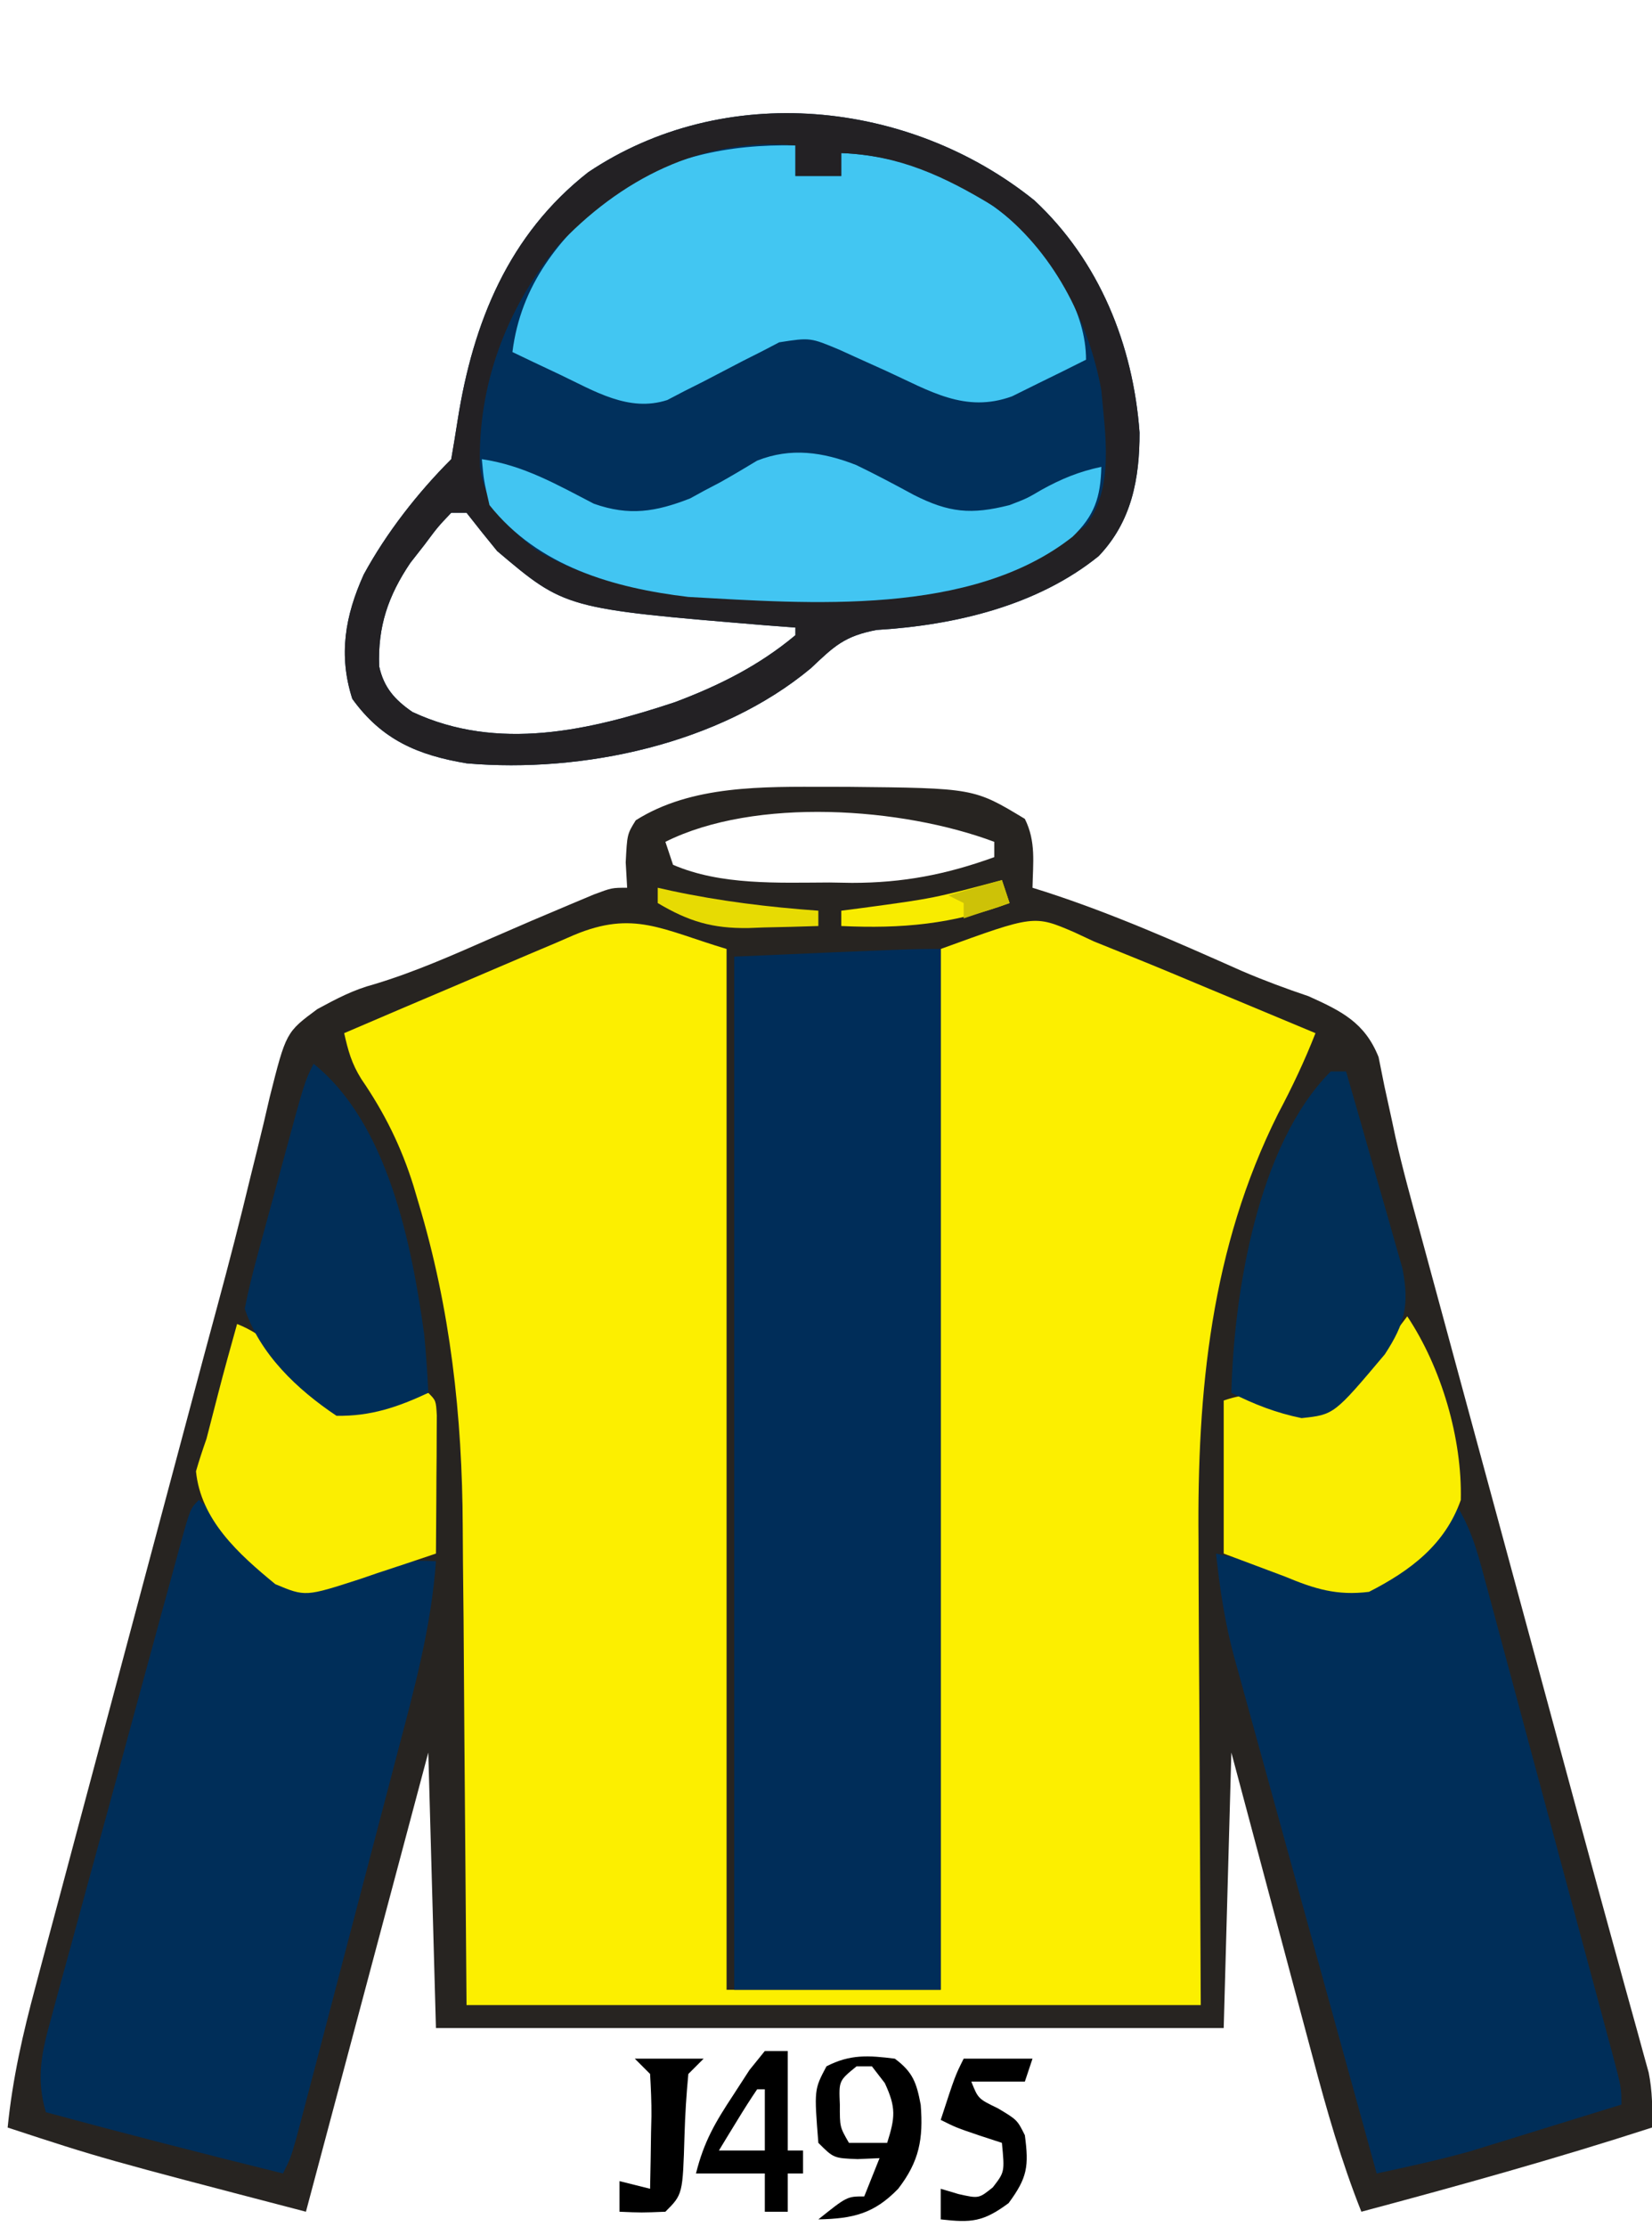 <?xml version="1.0" encoding="UTF-8"?>
<svg version="1.1" xmlns="http://www.w3.org/2000/svg" width="216" height="291">
<path d="M0 0 C0.828 0.001 1.657 0.002 2.51 0.002 C19.094 0.167 19.094 0.167 25.75 4.188 C27.228 7.144 26.81 9.93 26.75 13.188 C27.281 13.355 27.813 13.522 28.361 13.694 C37.232 16.559 45.677 20.311 54.188 24.091 C57.036 25.31 59.914 26.375 62.849 27.363 C67.151 29.307 70.191 30.791 72 35.311 C72.25 36.555 72.499 37.799 72.757 39.081 C73.071 40.53 73.388 41.978 73.708 43.426 C73.873 44.199 74.038 44.972 74.208 45.768 C75.16 50.017 76.329 54.206 77.48 58.404 C77.983 60.259 78.485 62.115 78.988 63.97 C79.519 65.925 80.051 67.881 80.582 69.836 C81.143 71.903 81.703 73.97 82.263 76.038 C83.731 81.45 85.2 86.861 86.669 92.273 C88.143 97.701 89.615 103.13 91.088 108.559 C91.375 109.616 91.661 110.673 91.957 111.762 C93.369 116.967 94.78 122.171 96.189 127.377 C96.726 129.358 97.263 131.338 97.799 133.319 C98.056 134.266 98.313 135.214 98.577 136.189 C99.903 141.08 101.237 145.968 102.585 150.852 C103.109 152.754 103.631 154.656 104.153 156.558 C104.741 158.7 105.334 160.841 105.933 162.98 C106.304 164.337 106.304 164.337 106.682 165.721 C106.892 166.475 107.101 167.228 107.317 168.005 C107.801 170.444 107.825 172.707 107.75 175.188 C95.189 179.255 82.505 182.782 69.75 186.188 C67.121 179.584 65.216 172.897 63.395 166.031 C62.935 164.317 62.935 164.317 62.466 162.568 C61.494 158.942 60.528 155.315 59.562 151.688 C58.902 149.219 58.241 146.75 57.58 144.281 C55.965 138.251 54.358 132.219 52.75 126.188 C52.42 138.067 52.09 149.947 51.75 162.188 C17.76 162.188 -16.23 162.188 -51.25 162.188 C-51.58 150.308 -51.91 138.428 -52.25 126.188 C-57.53 145.988 -62.81 165.787 -68.25 186.188 C-94.946 179.223 -94.946 179.223 -107.25 175.188 C-106.615 168.816 -105.254 162.861 -103.585 156.686 C-103.178 155.152 -103.178 155.152 -102.762 153.587 C-101.865 150.216 -100.96 146.846 -100.055 143.477 C-99.422 141.107 -98.79 138.737 -98.159 136.366 C-96.493 130.118 -94.82 123.872 -93.146 117.625 C-91.468 111.361 -89.797 105.094 -88.125 98.828 C-86.231 91.734 -84.337 84.64 -82.439 77.547 C-82.149 76.461 -81.859 75.376 -81.56 74.258 C-80.986 72.118 -80.408 69.979 -79.828 67.84 C-78.307 62.228 -76.857 56.608 -75.497 50.954 C-75.203 49.768 -74.908 48.581 -74.605 47.359 C-74.042 45.09 -73.5 42.816 -72.982 40.537 C-70.847 32.07 -70.847 32.07 -66.762 29.048 C-64.212 27.669 -62.061 26.525 -59.285 25.785 C-53.98 24.185 -49.008 21.972 -43.939 19.748 C-40.494 18.24 -37.04 16.763 -33.57 15.312 C-32.593 14.903 -31.616 14.493 -30.61 14.07 C-28.25 13.188 -28.25 13.188 -26.25 13.188 C-26.312 12.094 -26.374 11.001 -26.438 9.875 C-26.25 6.188 -26.25 6.188 -25.125 4.375 C-17.808 -0.259 -8.388 -0.009 0 0 Z M-21.25 7.188 C-20.92 8.178 -20.59 9.168 -20.25 10.188 C-13.992 12.893 -6.492 12.522 0.188 12.5 C1.16 12.516 2.133 12.532 3.135 12.549 C9.815 12.553 15.473 11.462 21.75 9.188 C21.75 8.527 21.75 7.867 21.75 7.188 C9.717 2.675 -9.493 1.309 -21.25 7.188 Z " fill="#272421" transform="translate(108.25,102.812)"/>
<path d="M0 0 C0 44.88 0 89.76 0 136 C9.24 136 18.48 136 28 136 C28 91.12 28 46.24 28 0 C40.209 -4.44 40.209 -4.44 45.437 -2.197 C46.283 -1.802 47.129 -1.407 48 -1 C49.763 -0.284 51.526 0.431 53.292 1.139 C56.561 2.458 59.81 3.826 63.062 5.188 C64.418 5.752 65.775 6.317 67.131 6.881 C70.422 8.251 73.711 9.624 77 11 C75.573 14.641 73.957 18.044 72.125 21.5 C63.313 39.103 61.521 57.804 61.707 77.16 C61.711 78.731 61.715 80.303 61.716 81.874 C61.732 87.604 61.774 93.333 61.812 99.062 C61.874 111.912 61.936 124.761 62 138 C30.32 138 -1.36 138 -34 138 C-34.312 99.562 -34.312 99.562 -34.388 87.533 C-34.425 83.9 -34.425 83.9 -34.465 80.266 C-34.481 78.678 -34.491 77.09 -34.497 75.501 C-34.556 61.013 -36.106 46.994 -40.312 33.062 C-40.519 32.364 -40.726 31.665 -40.938 30.945 C-42.539 25.826 -44.718 21.419 -47.766 16.98 C-49.029 14.954 -49.48 13.308 -50 11 C-44.952 8.831 -39.899 6.677 -34.839 4.536 C-33.118 3.806 -31.4 3.072 -29.683 2.333 C-27.215 1.273 -24.741 0.227 -22.266 -0.816 C-21.499 -1.15 -20.732 -1.483 -19.942 -1.826 C-12.149 -5.075 -8.502 -2.55 0 0 Z " fill="#FCEF00" transform="translate(95,124)"/>
<path d="M0 0 C8.496 7.913 12.911 18.884 13.746 30.328 C13.756 36.372 12.719 41.947 8.406 46.473 C0.353 52.988 -10.465 55.515 -20.625 56.125 C-24.869 56.93 -26.186 58.26 -29.227 61.129 C-41.171 71.068 -59.066 74.857 -74.211 73.559 C-80.582 72.497 -85.301 70.516 -89.188 65.125 C-91.016 59.423 -90.138 54.289 -87.688 48.875 C-84.719 43.422 -80.64 38.202 -76.25 33.812 C-75.956 32.092 -75.666 30.37 -75.401 28.645 C-73.394 15.943 -68.747 4.464 -58.344 -3.68 C-40.558 -15.607 -16.404 -13.204 0 0 Z M-76.25 40.812 C-78 42.653 -78 42.653 -79.75 45 C-80.358 45.777 -80.967 46.555 -81.594 47.355 C-84.509 51.68 -85.868 55.685 -85.672 60.883 C-85.066 63.654 -83.637 65.247 -81.332 66.84 C-70.162 72.058 -58.158 69.27 -47 65.562 C-41.231 63.394 -35.999 60.783 -31.25 56.812 C-31.25 56.483 -31.25 56.153 -31.25 55.812 C-32.543 55.715 -33.836 55.617 -35.168 55.516 C-61.352 53.342 -61.352 53.342 -70.25 45.812 C-71.602 44.161 -72.94 42.497 -74.25 40.812 C-74.91 40.812 -75.57 40.812 -76.25 40.812 Z " fill="#01305C" transform="translate(135.25,26.188)"/>
<path d="M0 0 C0 44.88 0 89.76 0 136 C-8.91 136 -17.82 136 -27 136 C-27 91.45 -27 46.9 -27 1 C-4 0 -4 0 0 0 Z " fill="#002D59" transform="translate(123,124)"/>
<path d="M0 0 C6.573 5.373 6.573 5.373 9 8.938 C9.66 9.618 10.32 10.299 11 11 C14.808 10.928 17.921 10.023 21.562 8.938 C24.892 8.029 27.572 7.833 31 8 C30.39 16.556 28.187 24.643 26 32.902 C25.6 34.432 25.2 35.961 24.801 37.49 C23.967 40.678 23.13 43.864 22.289 47.049 C21.21 51.135 20.139 55.224 19.071 59.313 C18.248 62.462 17.422 65.611 16.595 68.76 C16.199 70.268 15.804 71.777 15.409 73.285 C14.858 75.385 14.305 77.483 13.75 79.582 C13.435 80.776 13.121 81.97 12.797 83.201 C12 86 12 86 11 88 C0.637 85.44 -9.694 82.784 -20 80 C-21.333 75.517 -20.524 72.032 -19.293 67.655 C-19.1 66.934 -18.907 66.213 -18.708 65.471 C-18.068 63.097 -17.413 60.728 -16.758 58.359 C-16.31 56.71 -15.862 55.06 -15.415 53.411 C-14.479 49.959 -13.535 46.51 -12.585 43.062 C-11.366 38.633 -10.159 34.201 -8.957 29.768 C-7.812 25.547 -6.66 21.328 -5.508 17.109 C-5.177 15.896 -5.177 15.896 -4.84 14.657 C-4.219 12.38 -3.593 10.103 -2.965 7.827 C-2.78 7.147 -2.595 6.466 -2.405 5.765 C-1.115 1.115 -1.115 1.115 0 0 Z " fill="#002E59" transform="translate(26,196)"/>
<path d="M0 0 C2.183 3.275 3.07 6.356 4.063 10.102 C4.258 10.821 4.454 11.54 4.655 12.281 C5.299 14.656 5.935 17.033 6.57 19.41 C7.015 21.06 7.461 22.71 7.907 24.36 C8.84 27.817 9.769 31.274 10.696 34.733 C11.885 39.172 13.082 43.609 14.281 48.046 C15.201 51.452 16.118 54.859 17.034 58.266 C17.475 59.902 17.916 61.539 18.357 63.176 C18.973 65.459 19.585 67.743 20.196 70.028 C20.38 70.708 20.564 71.388 20.753 72.088 C22 76.771 22 76.771 22 79 C18.356 80.131 14.709 81.254 11.062 82.375 C10.041 82.692 9.019 83.009 7.967 83.336 C6.958 83.645 5.949 83.955 4.91 84.273 C3.535 84.698 3.535 84.698 2.133 85.13 C-1.879 86.244 -5.929 87.129 -10 88 C-12.597 78.622 -15.188 69.242 -17.771 59.86 C-18.971 55.504 -20.173 51.147 -21.38 46.792 C-22.545 42.586 -23.705 38.378 -24.861 34.168 C-25.302 32.567 -25.745 30.966 -26.19 29.365 C-26.816 27.115 -27.434 24.862 -28.051 22.609 C-28.234 21.956 -28.417 21.302 -28.606 20.628 C-29.839 16.086 -30.499 11.666 -31 7 C-29.742 7.289 -28.484 7.577 -27.188 7.875 C-26.364 8.041 -25.54 8.208 -24.691 8.379 C-22 9 -22 9 -19.34 9.965 C-16.253 10.929 -14.227 11.401 -11 11 C-6.692 7.816 -3.374 4.138 0 0 Z " fill="#002E59" transform="translate(190,196)"/>
<path d="M0 0 C0 1.32 0 2.64 0 4 C1.98 4 3.96 4 6 4 C6 3.01 6 2.02 6 1 C14.974 1.345 23.323 5.155 29.938 11.25 C34.034 15.749 38 21.8 38 28 C35.946 29.038 33.881 30.055 31.812 31.062 C30.664 31.631 29.515 32.199 28.332 32.785 C22.185 35.026 17.566 32.069 11.938 29.5 C10.531 28.862 9.124 28.226 7.715 27.594 C7.097 27.312 6.48 27.03 5.844 26.74 C1.943 25.098 1.943 25.098 -2.119 25.729 C-3.234 26.311 -3.234 26.311 -4.371 26.906 C-5.193 27.32 -6.015 27.734 -6.861 28.16 C-8.576 29.052 -10.289 29.945 -12.002 30.84 C-12.825 31.254 -13.648 31.667 -14.496 32.094 C-15.24 32.482 -15.985 32.871 -16.752 33.271 C-21.791 34.905 -26.289 32.085 -30.812 29.938 C-31.974 29.39 -33.135 28.842 -34.332 28.277 C-35.212 27.856 -36.093 27.434 -37 27 C-35.908 18.253 -30.902 12.036 -24.215 6.504 C-16.818 1.481 -8.809 -0.173 0 0 Z " fill="#42C6F2" transform="translate(104,19)"/>
<path d="M0 0 C8.496 7.913 12.911 18.884 13.746 30.328 C13.756 36.372 12.719 41.947 8.406 46.473 C0.353 52.988 -10.465 55.515 -20.625 56.125 C-24.869 56.93 -26.186 58.26 -29.227 61.129 C-41.171 71.068 -59.066 74.857 -74.211 73.559 C-80.582 72.497 -85.301 70.516 -89.188 65.125 C-91.016 59.423 -90.138 54.289 -87.688 48.875 C-84.719 43.422 -80.64 38.202 -76.25 33.812 C-75.956 32.092 -75.666 30.37 -75.401 28.645 C-73.394 15.943 -68.747 4.464 -58.344 -3.68 C-40.558 -15.607 -16.404 -13.204 0 0 Z M-62.438 6.062 C-69.095 14.28 -72.805 24.185 -72.496 34.777 C-71.918 39.558 -68.929 42.693 -65.254 45.613 C-55.017 51.74 -43.235 52.014 -31.688 52.062 C-30.488 52.083 -29.289 52.104 -28.053 52.125 C-15.458 52.179 -3.312 50.403 6.75 42.438 C10.466 37.545 9.25 30.574 8.75 24.812 C7.055 15.567 2.361 6.486 -5.25 0.812 C-11.72 -3.126 -17.636 -5.895 -25.25 -6.188 C-25.25 -5.197 -25.25 -4.207 -25.25 -3.188 C-27.23 -3.188 -29.21 -3.188 -31.25 -3.188 C-31.25 -4.508 -31.25 -5.827 -31.25 -7.188 C-43.521 -8.329 -54.285 -2.687 -62.438 6.062 Z M-76.25 40.812 C-78 42.653 -78 42.653 -79.75 45 C-80.358 45.777 -80.967 46.555 -81.594 47.355 C-84.509 51.68 -85.868 55.685 -85.672 60.883 C-85.066 63.654 -83.637 65.247 -81.332 66.84 C-70.162 72.058 -58.158 69.27 -47 65.562 C-41.231 63.394 -35.999 60.783 -31.25 56.812 C-31.25 56.483 -31.25 56.153 -31.25 55.812 C-32.543 55.715 -33.836 55.617 -35.168 55.516 C-61.352 53.342 -61.352 53.342 -70.25 45.812 C-71.602 44.161 -72.94 42.497 -74.25 40.812 C-74.91 40.812 -75.57 40.812 -76.25 40.812 Z " fill="#232124" transform="translate(135.25,26.188)"/>
<path d="M0 0 C2.541 1.226 5.024 2.541 7.501 3.889 C12.132 6.245 15.042 6.512 20.058 5.24 C22.326 4.368 22.326 4.368 24.246 3.24 C26.844 1.801 29.146 0.86 32.058 0.24 C31.962 4.259 31.154 6.611 28.308 9.365 C15.065 19.834 -6.201 18.111 -21.942 17.24 C-31.716 16.07 -41.569 13.266 -47.942 5.24 C-48.692 1.99 -48.692 1.99 -48.942 -0.76 C-43.497 0.03 -39.131 2.555 -34.293 5.061 C-29.678 6.685 -26.232 6.134 -21.719 4.373 C-20.809 3.874 -20.809 3.874 -19.879 3.365 C-19.208 3.014 -18.536 2.662 -17.844 2.299 C-16.189 1.378 -14.563 0.407 -12.942 -0.572 C-8.537 -2.316 -4.348 -1.701 0 0 Z " fill="#42C5F2" transform="translate(111.942,60.76)"/>
<path d="M0 0 C3.734 1.5 5.479 3.675 8 6.75 C11.442 10.355 11.442 10.355 16.219 11.109 C19.489 10.549 19.489 10.549 22.594 9.656 C23.388 9.44 24.182 9.223 25 9 C26 10 26 10 26.114 11.949 C26.108 12.782 26.103 13.615 26.098 14.473 C26.094 15.372 26.091 16.271 26.088 17.197 C26.08 18.143 26.071 19.088 26.062 20.062 C26.058 21.012 26.053 21.961 26.049 22.939 C26.037 25.293 26.021 27.646 26 30 C23.442 30.869 20.88 31.72 18.312 32.562 C17.231 32.933 17.231 32.933 16.127 33.311 C8.93 35.644 8.93 35.644 5 34 C0.182 30.05 -4.738 25.617 -5.375 19.25 C-4.963 17.819 -4.494 16.405 -4 15 C-3.488 13.033 -2.977 11.066 -2.477 9.097 C-1.694 6.052 -0.847 3.027 0 0 Z " fill="#FBEE01" transform="translate(31,173)"/>
<path d="M0 0 C4.459 6.689 7.191 15.946 7 24 C4.933 29.865 0.368 33.257 -5 36 C-9.213 36.529 -12.128 35.613 -16 34 C-18.64 33.01 -21.28 32.02 -24 31 C-24 24.4 -24 17.8 -24 11 C-20.417 9.806 -19.882 10.386 -16.5 11.688 C-13.837 12.477 -13.837 12.477 -11 12 C-6.551 8.884 -3.261 4.278 0 0 Z " fill="#FAEE01" transform="translate(184,172)"/>
<path d="M0 0 C9.717 7.774 12.85 23.659 14.469 35.398 C14.703 37.934 14.894 40.456 15 43 C10.968 44.879 7.478 46.067 3 46 C-2.133 42.572 -7.015 37.956 -9 32 C-8.549 29.719 -7.993 27.458 -7.383 25.215 C-7.206 24.558 -7.03 23.901 -6.848 23.224 C-6.473 21.837 -6.095 20.451 -5.712 19.066 C-5.127 16.944 -4.553 14.819 -3.98 12.693 C-1.178 2.356 -1.178 2.356 0 0 Z " fill="#012E58" transform="translate(41,139)"/>
<path d="M0 0 C0.66 0 1.32 0 2 0 C3.172 4.035 4.329 8.073 5.473 12.115 C5.864 13.489 6.259 14.861 6.657 16.233 C7.231 18.208 7.791 20.187 8.348 22.168 C8.688 23.357 9.028 24.545 9.379 25.77 C10.293 30.525 9.693 32.938 7.066 36.965 C0.427 44.848 0.427 44.848 -3.816 45.301 C-7.155 44.616 -9.964 43.518 -13 42 C-12.68 29.037 -9.581 9.581 0 0 Z " fill="#012F58" transform="translate(174,140)"/>
<path d="M0 0 C2.373 1.76 2.842 3.162 3.383 6.023 C3.734 10.494 3.204 13.413 0.438 17 C-2.71 20.253 -5.447 20.909 -10 21 C-6.25 18 -6.25 18 -4 18 C-3.34 16.35 -2.68 14.7 -2 13 C-2.949 13.041 -3.897 13.082 -4.875 13.125 C-8 13 -8 13 -10 11 C-10.552 4.04 -10.552 4.04 -8.938 1 C-5.831 -0.603 -3.42 -0.428 0 0 Z M-5 1 C-7.325 2.884 -7.325 2.884 -7.188 6 C-7.201 8.924 -7.201 8.924 -6 11 C-4.35 11 -2.7 11 -1 11 C0.041 7.687 0.186 6.398 -1.312 3.188 C-1.869 2.466 -2.426 1.744 -3 1 C-3.66 1 -4.32 1 -5 1 Z " fill="#000000" transform="translate(117,269)"/>
<path d="M0 0 C0.99 0 1.98 0 3 0 C3 4.29 3 8.58 3 13 C3.66 13 4.32 13 5 13 C5 13.99 5 14.98 5 16 C4.34 16 3.68 16 3 16 C3 17.65 3 19.3 3 21 C2.01 21 1.02 21 0 21 C0 19.35 0 17.7 0 16 C-2.97 16 -5.94 16 -9 16 C-7.953 11.812 -6.487 9.332 -4.125 5.75 C-3.077 4.134 -3.077 4.134 -2.008 2.484 C-1.345 1.665 -0.683 0.845 0 0 Z M-1 5 C-1.891 6.309 -2.739 7.648 -3.562 9 C-4.018 9.742 -4.473 10.485 -4.941 11.25 C-5.465 12.116 -5.465 12.116 -6 13 C-4.02 13 -2.04 13 0 13 C0 10.36 0 7.72 0 5 C-0.33 5 -0.66 5 -1 5 Z " fill="#000000" transform="translate(100,268)"/>
<path d="M0 0 C2.97 0 5.94 0 9 0 C8.67 0.99 8.34 1.98 8 3 C5.69 3 3.38 3 1 3 C1.898 5.243 1.898 5.243 4.5 6.5 C7 8 7 8 8 10 C8.54 14.053 8.342 15.537 5.875 18.875 C2.565 21.322 1.017 21.467 -3 21 C-3 19.68 -3 18.36 -3 17 C-2.237 17.227 -1.474 17.454 -0.688 17.688 C1.982 18.289 1.982 18.289 3.812 16.812 C5.365 14.804 5.365 14.804 5 11 C4.051 10.691 3.103 10.381 2.125 10.062 C-1 9 -1 9 -3 8 C-1.125 2.25 -1.125 2.25 0 0 Z " fill="#000000" transform="translate(126,269)"/>
<path d="M0 0 C2.97 0 5.94 0 9 0 C8.34 0.66 7.68 1.32 7 2 C6.745 4.689 6.58 7.306 6.5 10 C6.27 17.73 6.27 17.73 4 20 C0.875 20.125 0.875 20.125 -2 20 C-2 18.68 -2 17.36 -2 16 C-0.68 16.33 0.64 16.66 2 17 C2.054 14.541 2.094 12.084 2.125 9.625 C2.142 8.926 2.159 8.228 2.176 7.508 C2.193 5.671 2.103 3.834 2 2 C1.34 1.34 0.68 0.68 0 0 Z " fill="#000000" transform="translate(83,269)"/>
<path d="M0 0 C0.33 0.99 0.66 1.98 1 3 C-6.465 5.775 -13.067 6.368 -21 6 C-21 5.34 -21 4.68 -21 4 C-20.071 3.879 -19.141 3.758 -18.184 3.633 C-8.964 2.388 -8.964 2.388 0 0 Z " fill="#F8EC00" transform="translate(131,115)"/>
<path d="M0 0 C0.594 0.133 1.189 0.266 1.801 0.402 C8.185 1.763 14.492 2.53 21 3 C21 3.66 21 4.32 21 5 C18.624 5.082 16.251 5.141 13.875 5.188 C13.21 5.213 12.545 5.238 11.859 5.264 C7.131 5.333 4.049 4.403 0 2 C0 1.34 0 0.68 0 0 Z " fill="#E7DB03" transform="translate(86,116)"/>
<path d="M0 0 C0.33 0.99 0.66 1.98 1 3 C-0.98 3.66 -2.96 4.32 -5 5 C-5 4.34 -5 3.68 -5 3 C-5.66 2.67 -6.32 2.34 -7 2 C-4.69 1.34 -2.38 0.68 0 0 Z " fill="#CDC207" transform="translate(131,115)"/>
</svg>
